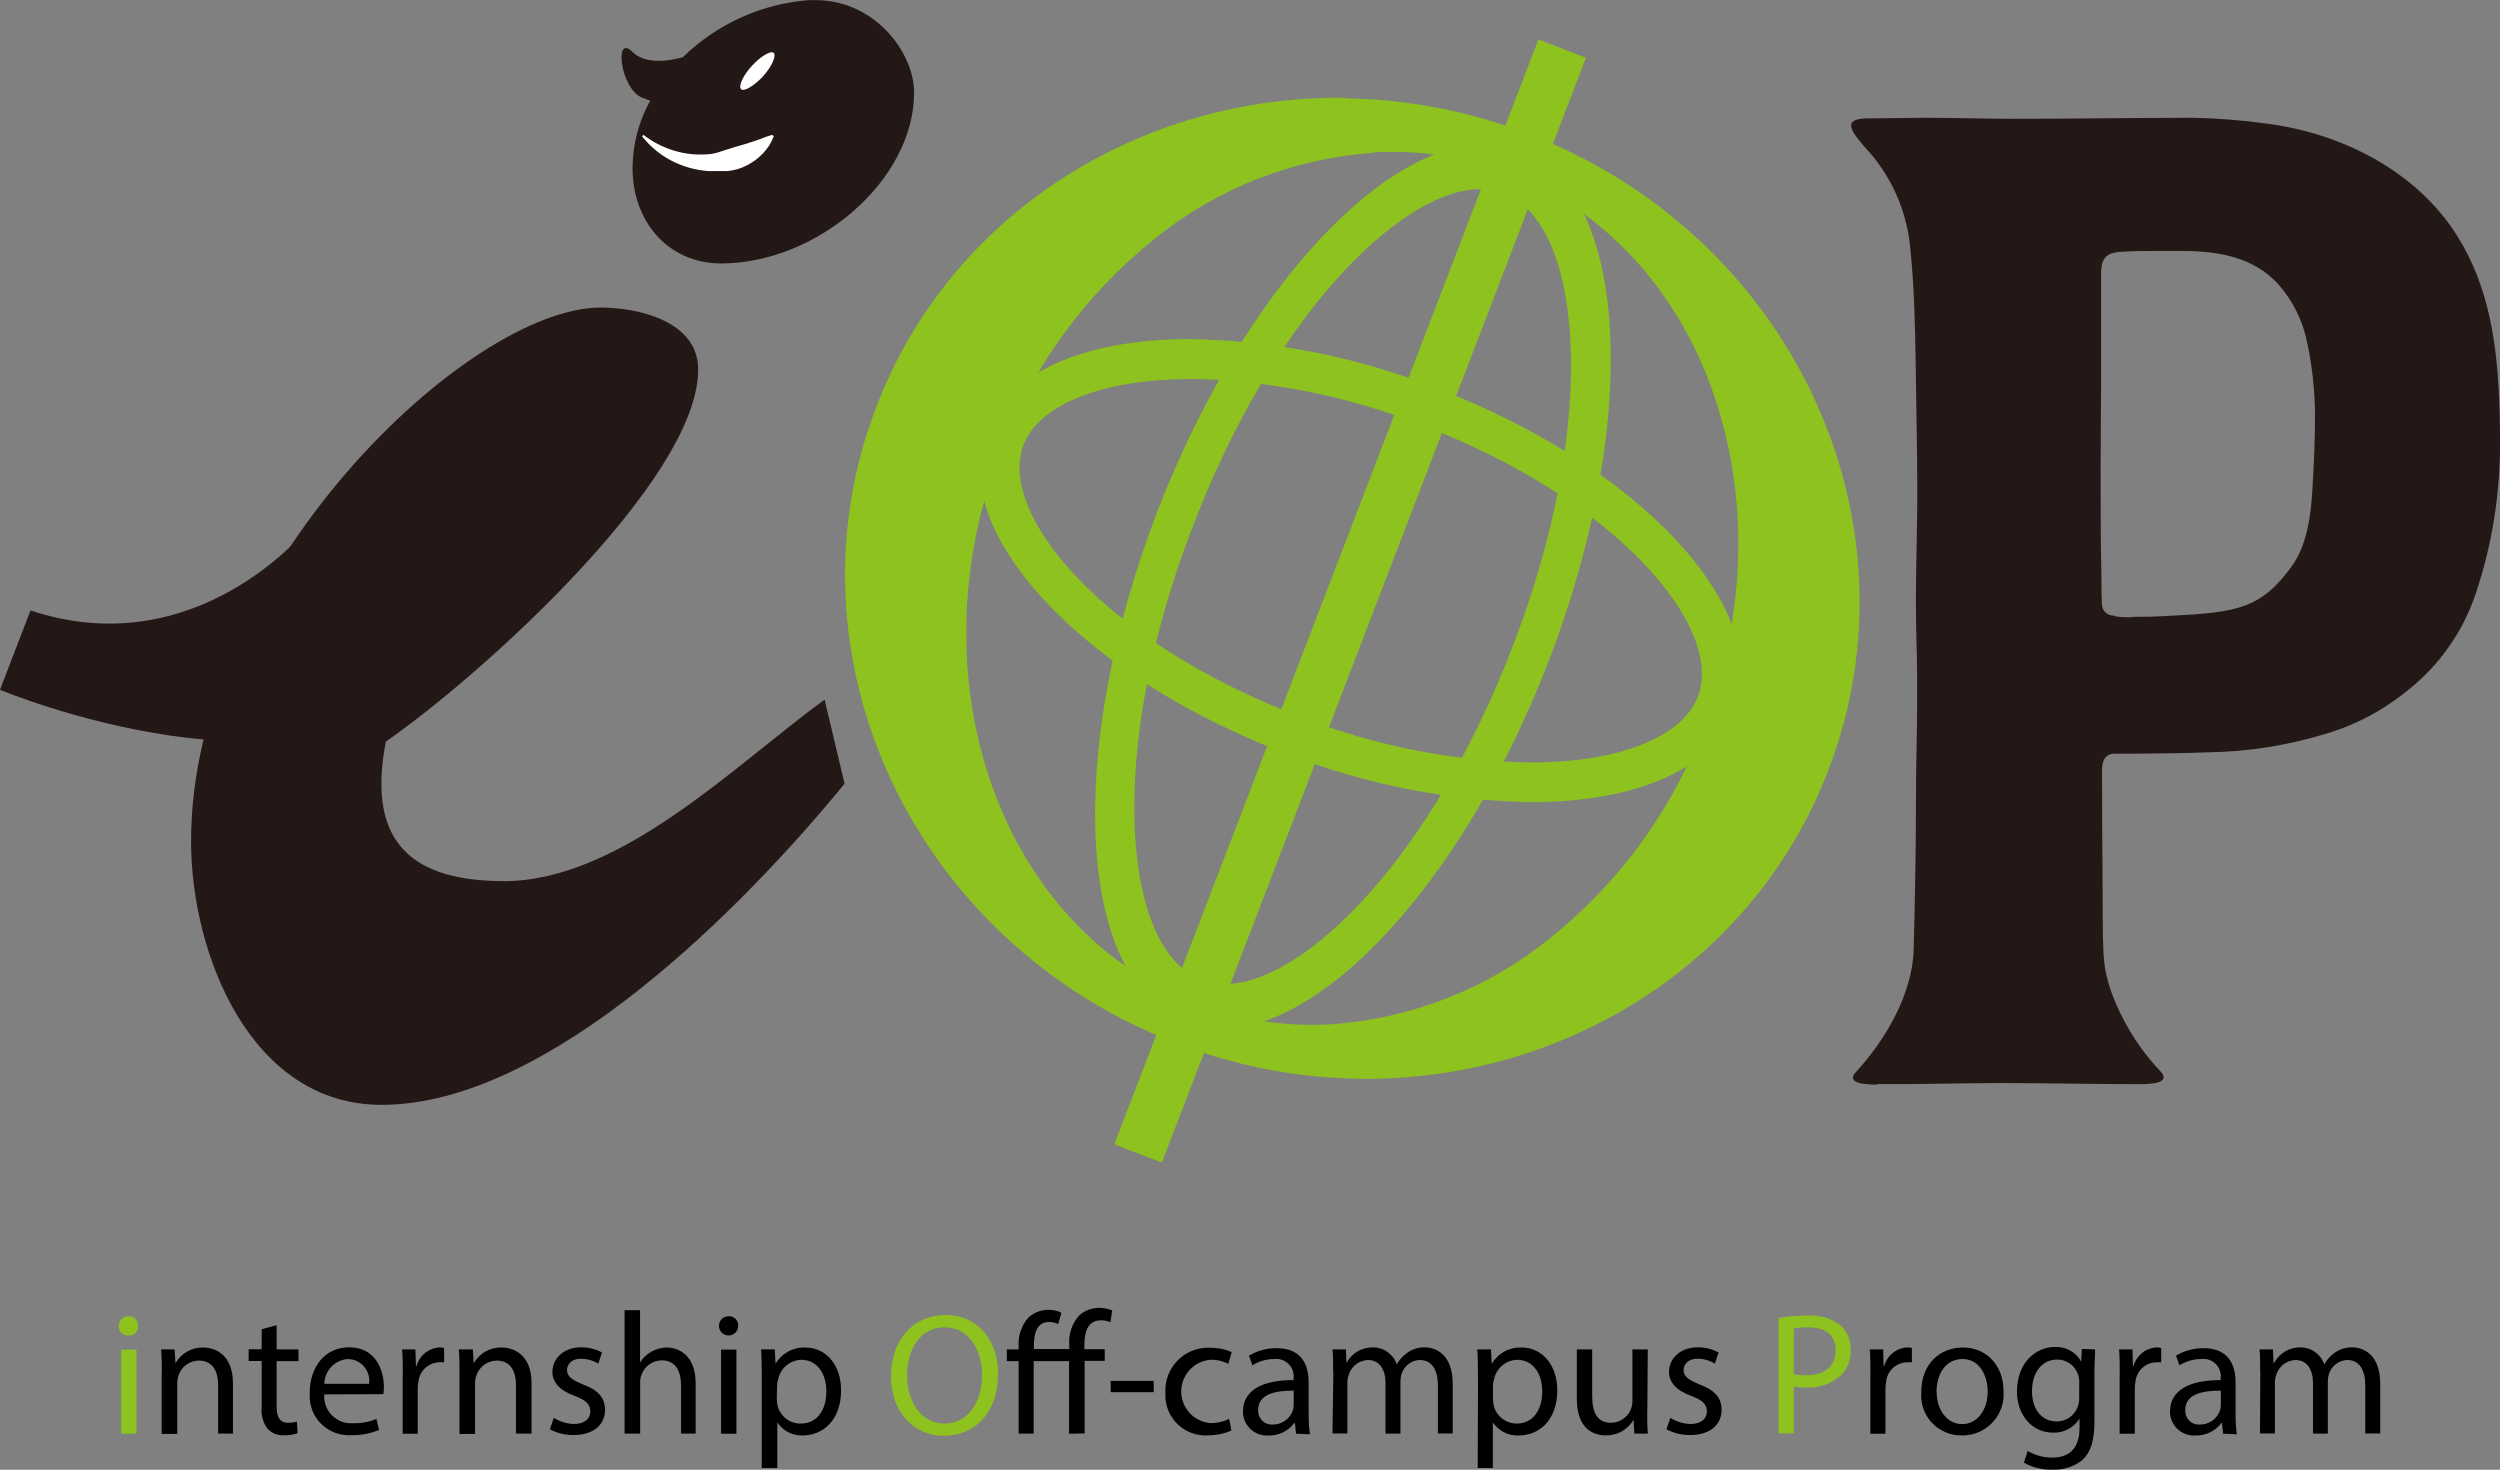 <?xml version="1.0" encoding="UTF-8"?>
<svg id="_レイヤー_2" data-name="レイヤー 2" xmlns="http://www.w3.org/2000/svg" viewBox="0 0 226.23 133">
  <rect x="0" y="0" width="226.23" height="133" fill="#808080" stroke="none"/>
  <defs>
    <style>
      .cls-1 {
        fill: #231815;
      }

      .cls-1, .cls-2, .cls-3, .cls-4 {
        stroke-width: 0px;
      }

      .cls-2 {
        fill: #000;
      }

      .cls-3 {
        fill: #8dc21f;
      }

      .cls-4 {
        fill: #fff;
      }
    </style>
  </defs>
  <g id="_レイヤー_1-2" data-name="レイヤー 1">
    <g id="_レイヤー_2-2" data-name="レイヤー 2">
      <g id="_レイヤー_1-2" data-name="レイヤー 1-2">
        <rect class="cls-3" x="68.63" y="52.08" width="107.09" height="4.61" transform="translate(27.62 148.96) rotate(-69)"/>
        <path class="cls-1" d="M169.87,98.15c-.52,0-1.03-.03-1.54-.12-.77-.18-.79-.59-.4-1,2.62-2.84,5.11-6.99,5.24-11.06.12-4.44.21-9.14.21-13.65,0-3.54.11-5.75.11-9.31,0-1.44,0-3.1-.07-5.14-.13-4.92.08-9.03.08-13.37,0-3.72-.1-7.5-.14-11.29-.06-3.97-.13-7.19-.51-10.93-.35-3.37-1.8-6.53-4.12-8.99-.76-.87-1.22-1.5-1.22-1.93s.48-.65,1.62-.65c2.05,0,3.27-.05,5.24-.05,2.62,0,5.24.09,7.86.09,5.4,0,10.8-.09,16.22-.09,2.24.04,4.47.22,6.69.53,5.86.74,12.05,3.49,16.01,8.45,3.49,4.42,4.65,9.72,4.96,15.6.08,1.54.12,2.97.12,4.32.07,4.86-.68,9.69-2.24,14.29-1.16,3.38-3.26,6.35-6.05,8.57-2.23,1.84-4.81,3.21-7.59,4.02-3.43,1.03-6.98,1.59-10.56,1.64-1.69.07-4.72.12-6.33.12h-2.12c-.67,0-1.13.45-1.12,1.46,0,3.08,0,5.24.04,9.23.06,7.36-.11,8.23.79,10.85.98,2.7,2.51,5.17,4.49,7.25.39.41.37.82-.4,1-.51.09-1.02.13-1.54.12-4.18,0-8.35-.1-12.52-.1-3.49,0-6.99.12-10.3.09h-.87l-.03.06ZM192.97,55.82c.79,0,1.95,0,3.68-.11,5.82-.3,7.96-.66,10.71-4.43,1.39-1.9,1.75-4.57,1.89-6.89s.24-4.62.24-6.92c-.02-2.2-.26-4.38-.72-6.53-.4-1.95-1.3-3.75-2.62-5.24-2.19-2.38-5.24-2.96-8.5-2.99h-2.46c-1.14,0-2.23,0-3.36.09-.28.01-.56.07-.83.16-.66.28-.87.81-.87,1.84v10.35c0,1.63-.04,4.24-.04,6.99,0,3.55,0,7.37.07,9.75,0,.95,0,1.88.05,2.78,0,.57.47,1.04,1.04,1.04.04,0,.09,0,.13,0,0,0-.17.15,1.58.15h.02Z"/>
        <path class="cls-3" d="M133.46,17.13h0c.89-.07,1.78.05,2.62.36,3.43,1.3,5.63,6.11,6.02,13.17.45,8.07-1.4,17.98-5.24,27.89-7.36,19.21-18.64,30.02-25.51,30.48-.89.07-1.78-.05-2.62-.36-3.43-1.3-5.63-6.11-6.02-13.17-.45-8.07,1.4-17.97,5.24-27.89,7.36-19.21,18.64-30.02,25.51-30.48M133.7,13.05c-9.49.65-21.68,14.27-29.01,33.34-8.36,21.83-7.22,42.47,2.58,46.16,1.24.46,2.57.65,3.89.55,9.49-.65,21.68-14.27,29.01-33.34,8.37-21.83,7.22-42.47-2.58-46.16-1.24-.46-2.57-.65-3.89-.55"/>
        <path class="cls-3" d="M107.46,30.68v3.59c7.14.12,14.19,1.49,20.85,4.06,17.98,6.75,27.79,18.46,25.32,24.75-1.4,3.6-7.08,5.87-14.84,5.92-7.13-.08-14.18-1.45-20.83-4.03-17.99-6.75-27.8-18.46-25.32-24.75,1.4-3.6,7.08-5.87,14.84-5.92l-.03-3.61ZM107.46,30.68c-9.16.06-16.14,2.9-18.21,8.25-3.57,9.2,8.73,22.35,27.41,29.37,7.06,2.74,14.55,4.19,22.13,4.29,9.16-.06,16.14-2.9,18.21-8.25,3.57-9.2-8.73-22.36-27.41-29.37-7.06-2.74-14.55-4.19-22.13-4.29"/>
        <path class="cls-3" d="M124.31,13.79c4.19-.24,8.38.41,12.29,1.92,17.59,6.77,25.52,29.11,17.67,49.81-2.81,7.58-7.62,14.25-13.92,19.31-5.66,4.62-12.62,7.36-19.91,7.86-4.19.24-8.39-.41-12.3-1.92-17.59-6.77-25.52-29.11-17.67-49.77,2.81-7.57,7.62-14.25,13.92-19.31,5.66-4.62,12.62-7.36,19.91-7.86v-.05ZM121.76,8.85c-18.48-.24-35.74,10.39-42.47,27.99-8.73,22.77,3.49,48.58,27.32,57.63,5.23,2,10.78,3.07,16.38,3.15,18.48.25,35.75-10.39,42.47-27.94,8.73-22.78-3.49-48.59-27.31-57.63-5.24-2-10.78-3.07-16.39-3.15"/>
        <path class="cls-1" d="M73.35,0c-4.35.3-8.44,2.13-11.56,5.18-1.13.31-3.35.72-4.57-.49-1.66-1.66-1.1,3.31.87,4.14.24.1.5.19.75.28-1.04,1.87-1.59,3.97-1.6,6.11,0,4.81,3.21,8.62,8.02,8.62,8.62,0,17.46-7.47,17.46-15.48,0-3.61-3.65-8.6-9.38-8.34"/>
        <path class="cls-1" d="M45.54,79.73c-9.21,0-12.22-4.41-10.62-12.63,8.42-5.81,28.26-23.65,28.26-33.66,0-4.37-5.41-5.61-8.82-5.61-12.02,0-37.07,23.85-37.07,48.3,0,10.22,5.4,23.85,17.23,23.85,15.23,0,32.87-18.03,41.91-29.06l-1.81-7.61c-8.02,5.82-18.43,16.43-29.06,16.43"/>
        <path class="cls-1" d="M27.62,48.05s-9.94,12.15-24.86,7.19l-2.76,7.18s27.62,11.6,40.33-1.66l-12.71-12.7Z"/>
        <path class="cls-4" d="M58.23,12.21c.85.65,1.8,1.14,2.83,1.44.98.29,2,.39,3.02.31.24,0,.49-.07.73-.12l.67-.21c.23-.08.46-.16.7-.22.22-.09.45-.14.69-.21s.47-.14.71-.21.48-.17.73-.24.5-.18.75-.27.52-.2.82-.28l.14.13c-.11.28-.25.56-.4.82-.17.25-.36.48-.56.71-.21.22-.44.42-.68.61-.25.18-.51.34-.78.49-.28.14-.57.26-.87.35-.29.07-.58.13-.87.17h-1.75c-1.18-.08-2.34-.41-3.39-.96-1.02-.54-1.91-1.29-2.62-2.19l.12-.13Z"/>
        <path class="cls-4" d="M69.06,6.9c-.82.87-1.75,1.43-2,1.17s.15-1.2.97-2.1,1.75-1.43,1.99-1.18-.15,1.2-.96,2.1"/>
        <path class="cls-3" d="M12.5,119.98c.04.45-.3.84-.75.87-.04,0-.08,0-.13,0-.45.03-.84-.31-.87-.76,0-.04,0-.07,0-.11,0-.48.39-.87.87-.87.45-.04.84.3.87.75,0,.04,0,.08,0,.13ZM10.97,129.74v-7.61h1.38v7.61h-1.38Z"/>
        <path class="cls-2" d="M14.64,124.17c0-.79,0-1.43-.06-2.06h1.22l.08,1.26h0c.51-.91,1.48-1.46,2.51-1.43,1.06,0,2.69.63,2.69,3.24v4.55h-1.34v-4.37c0-1.22-.46-2.24-1.75-2.24-.86.01-1.62.59-1.86,1.41-.06.21-.09.43-.09.65v4.58h-1.41v-5.58Z"/>
        <path class="cls-2" d="M25.03,119.93v2.18h1.98v1.06h-1.98v4.1c0,.94.27,1.48,1.04,1.48.27,0,.54-.03.8-.1l.06,1.04c-.39.14-.81.21-1.23.19-.56.03-1.1-.18-1.49-.59-.42-.57-.61-1.28-.53-1.98v-4.15h-1.18v-1.06h1.18v-1.82l1.35-.36Z"/>
        <path class="cls-2" d="M29.34,126.17c-.11,1.34.9,2.51,2.24,2.62.13,0,.25,0,.38,0,.72.02,1.44-.11,2.1-.39l.24,1c-.8.33-1.66.49-2.52.47-1.95.12-3.63-1.36-3.75-3.31-.01-.18,0-.36,0-.54,0-2.3,1.35-4.1,3.57-4.1,2.48,0,3.14,2.19,3.14,3.59,0,.22-.02.43-.05.65l-5.35.02ZM33.4,125.22c.15-1.07-.59-2.07-1.67-2.22-.08-.01-.17-.02-.26-.02-1.18.09-2.1,1.06-2.12,2.24h4.04Z"/>
        <path class="cls-2" d="M36.45,124.49c0-.87,0-1.67-.06-2.38h1.2l.05,1.49h.06c.26-.95,1.12-1.63,2.1-1.67.13,0,.27.02.39.05v1.3c-.16-.02-.31-.02-.47,0-.97.04-1.76.78-1.85,1.75-.04.21-.07.43-.07.65v4.06h-1.36v-5.26Z"/>
        <path class="cls-2" d="M41.58,124.17c0-.79,0-1.43-.06-2.06h1.27l.08,1.26h0c.51-.92,1.49-1.47,2.54-1.43,1.06,0,2.69.63,2.69,3.24v4.55h-1.41v-4.37c0-1.22-.45-2.24-1.75-2.24-.86.02-1.61.59-1.85,1.41-.07.21-.1.43-.1.65v4.58h-1.41v-5.58Z"/>
        <path class="cls-2" d="M50.12,128.31c.55.34,1.18.53,1.82.55,1,0,1.48-.51,1.48-1.14s-.39-1.02-1.41-1.4c-1.37-.49-2.02-1.25-2.02-2.16,0-1.22,1-2.24,2.62-2.24.65,0,1.3.16,1.87.47l-.34,1.01c-.47-.29-1.01-.44-1.56-.45-.81,0-1.27.47-1.27,1.04s.45.87,1.44,1.29c1.33.5,2,1.16,2,2.3,0,1.34-1.04,2.28-2.85,2.28-.75.01-1.48-.17-2.14-.52l.36-1.05Z"/>
        <path class="cls-2" d="M56.53,118.56h1.39v4.75h0c.23-.41.58-.75,1-.98.43-.25.92-.39,1.41-.39,1.02,0,2.62.63,2.62,3.26v4.53h-1.32v-4.37c0-1.22-.46-2.26-1.75-2.26-.85.01-1.6.57-1.86,1.38-.07.21-.1.44-.09.66v4.59h-1.41v-11.18Z"/>
        <path class="cls-2" d="M66.8,119.98c0,.48-.39.87-.87.87s-.87-.39-.87-.87.39-.87.87-.87c.45-.03.84.31.87.76,0,.04,0,.07,0,.11ZM65.25,129.74v-7.61h1.39v7.61h-1.39Z"/>
        <path class="cls-2" d="M68.93,124.6c0-.98,0-1.75-.06-2.49h1.24l.07,1.31h0c.56-.96,1.6-1.53,2.71-1.48,1.84,0,3.22,1.56,3.22,3.87,0,2.74-1.67,4.09-3.49,4.09-.91.02-1.77-.42-2.28-1.18h0v4.13h-1.41v-8.24ZM70.3,126.63c0,.19.03.38.06.57.24.97,1.12,1.64,2.11,1.62,1.46,0,2.31-1.2,2.31-2.93,0-1.53-.8-2.84-2.27-2.84-1.02.03-1.88.75-2.09,1.75-.06.18-.09.37-.1.57l-.03,1.27Z"/>
        <path class="cls-3" d="M90.31,124.35c0,3.65-2.22,5.58-4.92,5.58s-4.76-2.17-4.76-5.37c0-3.37,2.09-5.57,4.92-5.57s4.77,2.18,4.77,5.36ZM82.09,124.52c0,2.26,1.22,4.3,3.38,4.3s3.4-2,3.4-4.41c0-2.1-1.1-4.3-3.38-4.3s-3.41,2.06-3.41,4.38v.03Z"/>
        <path class="cls-2" d="M96.74,129.73v-6.56h-3.2v6.56h-1.36v-6.56h-1.07v-1.06h1.07v-.25c-.07-.95.24-1.9.87-2.62.52-.48,1.21-.74,1.91-.71.38,0,.75.09,1.09.27l-.29,1.02c-.25-.12-.53-.19-.81-.19-1.09,0-1.39.93-1.39,2.12v.33h3.2v-.36c-.08-.97.24-1.93.87-2.66.5-.46,1.16-.71,1.84-.71.4,0,.8.07,1.18.23l-.17,1.07c-.28-.12-.57-.18-.87-.17-1.17,0-1.48,1.04-1.48,2.2v.41h1.84v1.06h-1.82v6.56l-1.41.03Z"/>
        <path class="cls-2" d="M104.4,124.96v1.02h-3.89v-1.02h3.89Z"/>
        <path class="cls-2" d="M111.45,129.44c-.69.31-1.44.46-2.19.45-1.99.1-3.69-1.43-3.8-3.43,0-.15,0-.31,0-.46-.1-2.13,1.55-3.94,3.68-4.04.13,0,.27,0,.4,0,.66,0,1.32.13,1.92.39l-.31,1.07c-.49-.26-1.05-.39-1.61-.37-1.58.12-2.76,1.51-2.64,3.09.11,1.41,1.23,2.53,2.64,2.64.59,0,1.17-.13,1.69-.38l.2,1.04Z"/>
        <path class="cls-2" d="M117.28,129.73l-.1-.96h-.05c-.55.73-1.41,1.15-2.32,1.13-1.19.09-2.23-.8-2.33-1.99,0-.06,0-.13,0-.19,0-1.83,1.64-2.85,4.58-2.83v-.16c.1-.86-.51-1.64-1.38-1.75-.12-.01-.25-.01-.37,0-.7,0-1.39.2-1.98.57l-.31-.87c.76-.46,1.62-.69,2.51-.68,2.32,0,2.89,1.59,2.89,3.12v2.85c0,.61.03,1.22.12,1.82l-1.24-.05ZM117.07,125.84c-1.51,0-3.22.24-3.22,1.75-.05.67.45,1.26,1.12,1.32.06,0,.12,0,.18,0,.82.02,1.57-.49,1.84-1.27.05-.14.07-.29.08-.45v-1.35Z"/>
        <path class="cls-2" d="M120.64,124.17c0-.79,0-1.43-.06-2.06h1.21l.06,1.23h0c.46-.89,1.39-1.43,2.39-1.41.97-.01,1.84.61,2.16,1.53h0c.22-.39.51-.72.87-.99.48-.37,1.08-.56,1.69-.54,1,0,2.5.66,2.5,3.3v4.49h-1.34v-4.31c0-1.46-.54-2.34-1.65-2.34-.76.03-1.41.54-1.64,1.26-.07.22-.1.46-.1.69v4.71h-1.35v-4.57c0-1.2-.53-2.09-1.59-2.09-.82.03-1.53.59-1.75,1.38-.08.22-.12.45-.11.68v4.59h-1.35l.08-5.55Z"/>
        <path class="cls-2" d="M133.74,124.6c0-.98,0-1.75-.06-2.49h1.24l.07,1.31h0c.56-.96,1.6-1.53,2.71-1.48,1.84,0,3.22,1.56,3.22,3.87,0,2.74-1.67,4.09-3.49,4.09-.93.04-1.82-.41-2.34-1.19h0v4.13h-1.37l.03-8.23ZM135.11,126.63c0,.19.03.38.06.57.24.95,1.1,1.62,2.08,1.62,1.46,0,2.31-1.2,2.31-2.93,0-1.53-.8-2.84-2.27-2.84-1.02.03-1.88.75-2.09,1.75-.06.18-.09.37-.1.57v1.27Z"/>
        <path class="cls-2" d="M149.06,127.65c0,.79,0,1.48.06,2.08h-1.22l-.08-1.25h0c-.52.89-1.48,1.44-2.51,1.41-1.2,0-2.62-.65-2.62-3.33v-4.45h1.39v4.22c0,1.44.44,2.42,1.69,2.42,1.07,0,1.94-.86,1.95-1.93,0-.01,0-.02,0-.04v-4.67h1.39l-.04,5.54Z"/>
        <path class="cls-2" d="M151.16,128.31c.55.34,1.18.53,1.82.55,1,0,1.48-.51,1.48-1.14s-.39-1.02-1.41-1.4c-1.37-.49-2.02-1.25-2.02-2.16,0-1.22,1-2.24,2.62-2.24.65,0,1.3.16,1.87.47l-.34,1.01c-.47-.29-1.01-.45-1.56-.45-.81,0-1.27.47-1.27,1.04s.45.87,1.44,1.29c1.33.5,2,1.16,2,2.3,0,1.34-1.04,2.28-2.85,2.28-.75.01-1.48-.17-2.14-.52l.36-1.05Z"/>
        <path class="cls-3" d="M160.95,119.26c.87-.14,1.74-.21,2.62-.21,1.06-.08,2.12.23,2.97.87.62.56.96,1.38.93,2.22.04.83-.25,1.65-.81,2.26-.88.81-2.05,1.23-3.24,1.16-.37.01-.74-.02-1.1-.1v4.25h-1.37v-10.46ZM162.32,124.35c.37.08.75.12,1.13.1,1.66,0,2.66-.8,2.66-2.26s-1-2.08-2.51-2.08c-.43-.01-.86.03-1.28.11v4.12Z"/>
        <path class="cls-2" d="M169.26,124.49c0-.87,0-1.67-.06-2.38h1.21l.04,1.49h.06c.27-.95,1.12-1.63,2.11-1.67.13,0,.27.02.39.05v1.3c-.16-.01-.31-.01-.47,0-.97.03-1.76.78-1.86,1.75-.04.21-.06.43-.06.65v4.06h-1.37v-5.26Z"/>
        <path class="cls-2" d="M181.3,125.86c.17,2.05-1.34,3.85-3.39,4.02-.13.01-.27.02-.4.01-2,.03-3.64-1.57-3.66-3.57,0-.11,0-.23.01-.34,0-2.55,1.67-4.04,3.77-4.04s3.67,1.59,3.67,3.92ZM175.25,125.94c0,1.67.96,2.93,2.31,2.93s2.31-1.25,2.31-2.96c0-1.29-.65-2.93-2.28-2.93s-2.35,1.51-2.35,2.96h0Z"/>
        <path class="cls-2" d="M189.59,122.11c0,.55-.06,1.16-.06,2.1v4.42c0,1.75-.35,2.81-1.09,3.49-.78.62-1.76.93-2.76.87-.89.02-1.76-.19-2.53-.63l.34-1.06c.68.4,1.45.61,2.24.6,1.41,0,2.45-.74,2.45-2.66v-.87h0c-.52.83-1.44,1.32-2.42,1.27-1.89,0-3.24-1.61-3.24-3.71,0-2.62,1.69-4.04,3.43-4.04.98-.05,1.91.46,2.38,1.33h0l.06-1.15,1.2.04ZM188.16,125.12c0-.21-.02-.42-.08-.63-.24-.87-1.03-1.47-1.93-1.46-1.33,0-2.27,1.11-2.27,2.87,0,1.49.76,2.73,2.25,2.73.88,0,1.65-.58,1.92-1.41.07-.24.11-.48.1-.73v-1.37Z"/>
        <path class="cls-2" d="M191.82,124.49c0-.87,0-1.67-.06-2.38h1.21l.04,1.49h.06c.27-.96,1.12-1.63,2.11-1.67.13,0,.27.02.39.05v1.3c-.16-.01-.31-.01-.47,0-.97.03-1.76.78-1.86,1.75-.04.21-.06.43-.06.65v4.06h-1.37v-5.26Z"/>
        <path class="cls-2" d="M201.17,129.73l-.1-.96h-.05c-.55.73-1.41,1.15-2.32,1.13-1.19.09-2.23-.8-2.33-1.99,0-.06,0-.13,0-.19,0-1.83,1.64-2.85,4.58-2.83v-.16c.11-.86-.5-1.64-1.36-1.75-.13-.02-.26-.02-.39,0-.7,0-1.38.2-1.98.57l-.31-.87c.75-.46,1.62-.69,2.5-.68,2.32,0,2.89,1.59,2.89,3.12v2.85c0,.61.03,1.22.12,1.82l-1.24-.05ZM200.97,125.84c-1.51,0-3.22.24-3.22,1.75-.05.67.45,1.26,1.12,1.32.06,0,.12,0,.18,0,.82.02,1.57-.49,1.84-1.27.05-.14.07-.29.08-.45v-1.35Z"/>
        <path class="cls-2" d="M204.53,124.17c0-.79,0-1.43-.06-2.06h1.21l.06,1.23h.05c.46-.88,1.39-1.43,2.38-1.41.97-.01,1.84.61,2.16,1.53h0c.22-.39.51-.72.87-.99.48-.37,1.07-.56,1.68-.54,1.01,0,2.51.66,2.51,3.3v4.49h-1.35v-4.31c0-1.46-.53-2.34-1.65-2.34-.76.04-1.41.54-1.64,1.26-.07.22-.1.46-.1.69v4.71h-1.34v-4.57c0-1.2-.53-2.09-1.59-2.09-.82.03-1.53.59-1.75,1.38-.08.22-.12.45-.11.68v4.59h-1.35l.03-5.55Z"/>
      </g>
    </g>
  </g>
</svg>